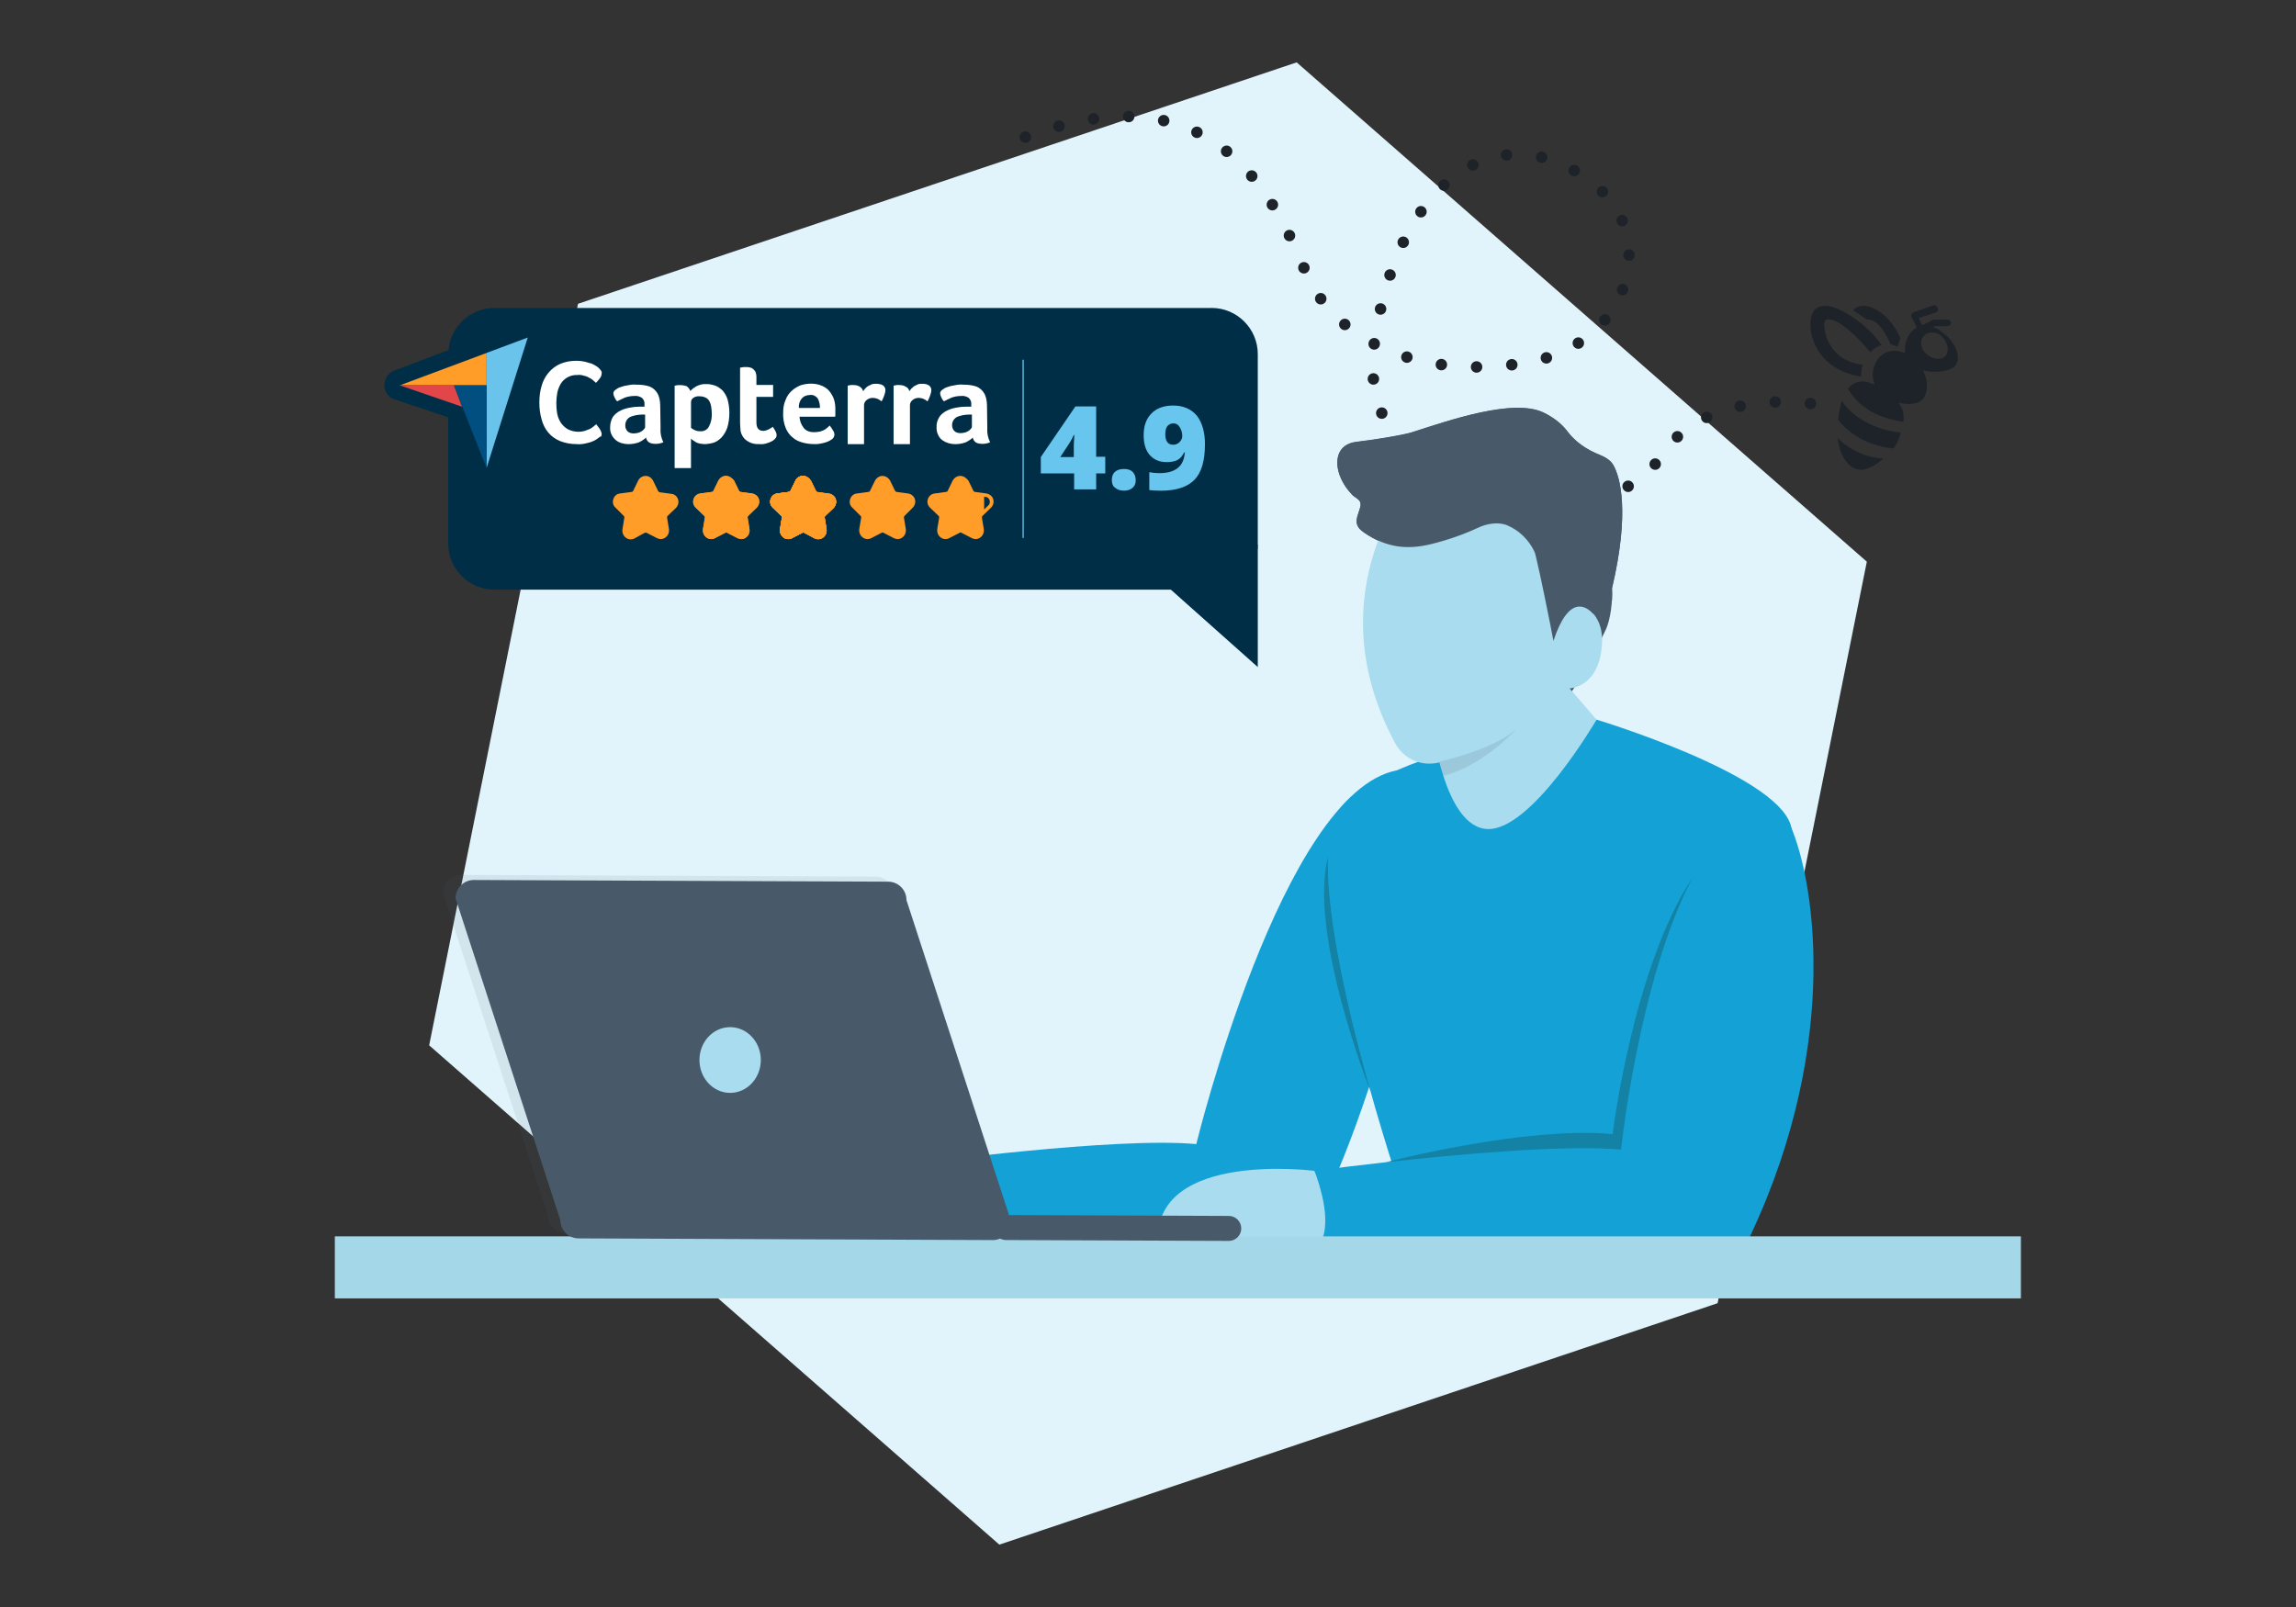 <?xml version="1.0" encoding="UTF-8"?>
<svg xmlns="http://www.w3.org/2000/svg" id="Layer_1" data-name="Layer 1" width="600" height="420" version="1.1" viewBox="0 0 600 420">
  <rect x="0" y="0" width="600" height="420" fill="#333333" stroke="none"/>
  <defs>
    <style>
      .cls-1, .cls-2 {
        opacity: .1;
      }

      .cls-3, .cls-4, .cls-5, .cls-6, .cls-7, .cls-8, .cls-9, .cls-10, .cls-2, .cls-11, .cls-12, .cls-13, .cls-14, .cls-15, .cls-16, .cls-17 {
        stroke-width: 0px;
      }

      .cls-3, .cls-2 {
        fill: #1e2329;
      }

      .cls-4 {
        fill: #e14748;
      }

      .cls-5 {
        fill: #002e47;
      }

      .cls-6 {
        fill: #485a6a;
      }

      .cls-7 {
        fill: #a8dcee;
      }

      .cls-8 {
        fill: #13a1d6;
      }

      .cls-9 {
        fill: #1382a4;
      }

      .cls-10 {
        fill: #68c5ed;
      }

      .cls-11 {
        fill: #a4d7e8;
      }

      .cls-12 {
        fill: #e1f3fb;
      }

      .cls-18 {
        fill: none;
        stroke: #1e2329;
        stroke-dasharray: 0 0 0 9.23;
        stroke-linecap: round;
        stroke-miterlimit: 10;
        stroke-width: 3px;
      }

      .cls-13 {
        fill: #69c3ea;
      }

      .cls-14 {
        fill: #485a6a;
      }

      .cls-19 {
        isolation: isolate;
      }

      .cls-15 {
        fill: #ff9d28;
      }

      .cls-16 {
        fill: #fff;
      }

      .cls-17 {
        fill: #004f80;
      }
    </style>
  </defs>
  <path id="hexa" class="cls-12" d="M151.05,79.4l187.8-63.1,149,130.5-39,193.8-187.7,63.1-149-130.5,38.9-193.8Z"></path>
  <path class="cls-18" d="M473.11,105.47s-28.06-4.55-40.09,15.11-80.64,14.61-73.82-31.4c6.82-46.01,35.8-60.06,58.76-39.83,15.06,13.28,7.84,40.82-19.07,45.43s-50.07-5.08-57.81-23.98c-9.62-23.48-27.51-56.17-81.03-31.66"></path>
  <path class="cls-3" d="M505.41,79.83h-.2l-5.2,1.8c-.2.1-.4.3-.5.5s-.1.5,0,.7l1.4,2.8c-1,.5-1.8,1.3-2.3,2.4-.7,1.4-1,2.9-.7,4.3-2.9-1.3-5.7-.6-7.3,1.7-1.3,1.9-1.6,4.3-.7,6.5-2.5-1.1-5.1-1.4-7,1.1,1.4,2.4,5.2,7.4,14.5,8.6.2-2-.1-3.5-1.3-5,2.7.7,5.4.4,6.5-1.1,1.2-1.6,1.4-4.5-.1-7.3,3.3.8,7.8.3,8.8-1.8,1.2-2.4-.9-6.8-5.1-9.1-.4-.2-.7-.3-1.1-.4l.5-.3h3.3c.3,0,.6-.2.8-.4.2-.3.2-.6,0-.9-.2-.3-.5-.4-.8-.4h-3.7c-.1,0-.2.1-.2.1l-2.7,1.4-.9-1.9,4.3-1.4c.5-.1.8-.5.7-1-.1-.6-.6-1-1-.9h0ZM477.31,79.93c-3.1,0-4.2,1.6-4.2,5.1,0,4,2.8,11.8,13.3,13.4,0,0-.2-1.7.4-3.1-9.4-1.1-10.1-9.3-10.1-10.3,0-1.2.4-1.6,1-1.6,4.1,0,11.1,8.7,11.1,8.7,1.2-1.6,2.9-1.9,2.9-1.9-3.6-5.6-11.4-10.3-14.4-10.3h0ZM487.01,79.93c-1.1,0-1.9.3-2.8,1.2.9.5,3.1,2,3.5,2.3,1.6,0,4,1,6.3,6.5,0,0,1.2.4,1.9.7.2-.9.7-2.1.7-2.1-1.9-5.1-6.4-8.6-9.6-8.6h0ZM504.41,86.93c1.1-.1,2.2.2,3,1,1.9,1.8,1.9,4.2.9,5.2-1.1,1.1-3.6.7-5-.7-1.4-1.2-1.8-3.5-.5-4.7.4-.5,1-.7,1.6-.8h0ZM481.31,104.83c-.2.4-.2.7-.3,1.1-.4,1.4-.5,2.6-.7,3.8,1.9,2.4,6.3,6.6,14.5,7.5.9-1.2,1.6-2.6,1.9-4.2-3.4-.2-11.2-2.1-15.4-8.2h0ZM480.21,114.43c.4,3.3,1.6,6,3.4,7.4,1.5,1.2,3.3.9,3.3.9h.1c1.8-.4,3.4-1.3,5.2-2.9-3.2-.1-8.3-1.5-12-5.4h0Z"></path>
  <path class="cls-14" d="M421.25,153.76c.21,3.19-.36,8.32-1.73,11.04-2.05,4.05-3.42,7.52-5.82,11.37-.81,1.29-7.07,11.08-8.42,11.92-.22-1.61,2.58-12.06,2.32-13.67-.06-.37-.13-.75-.33-1.06-.28-.43-.76-.66-1.17-.97-2.39-1.82-1.02-5.09-1.13-7.56-.1-2.32-.48-4.63-.88-6.91-.73-4.18-1.67-8.32-2.71-12.43-.08-.31-.16-.62-.24-.92-.08-.19-.15-.37-.25-.56-1.42-2.96-3.93-5.38-6.95-6.66-2.33-1.01-5.37-.49-7.63.58-3.93,1.82-8.09,3.27-12.26,4.3-6.42,1.58-11.74.93-17.47-2.94-1.07-.72-2.07-1.63-2.06-3.01,0-.86.29-1.68.56-2.47.27-.84.75-1.93.28-2.75-.44-.74-1.41-1.09-1.99-1.71-1.39-1.45-2.55-3.18-3.25-5.06-1.14-3.04-.98-6.86,2.41-8.28.69-.29,1.42-.44,2.15-.52,3.21-.36,11.64-1.64,14.29-2.48,9.63-3.08,26.7-9.05,34.58-5.07,3,1.51,4.89,3.26,6.08,4.86,2.13,2.83,5.14,4.81,8.44,6.11,1.46.59,2.8,1.42,3.48,2.57,1.86,3.11,4.42,12.36-.29,32.32Z"></path>
  <path class="cls-8" d="M366.62,213.99c6.26,12.69-.88,58.66-22.9,105.51-2.19,4.66-7.7,6.82-12.85,6.87-22.84.19-88.12.53-93.45-1.8,0,0,8.34-2.46,1.67-20.45,0,0,52.49-7.08,73.53-5.1,0,0,22.39-91.88,52.36-97.67,2.97-.57.29,9.92,1.63,12.64Z"></path>
  <path class="cls-9" d="M358.13,285.18c-5.32-18.96-11.55-44.89-11.1-61.15-5.1,19.92,10.7,60.14,11.1,61.15Z"></path>
  <path class="cls-8" d="M417.22,188.08s46.64,14.09,50.72,27.53c4.07,13.44-8.91,87.28-8.91,87.28l-93.62,6.2s-27.45-81.68-15.29-97.67c12.16-15.99,67.1-23.34,67.1-23.34Z"></path>
  <path class="cls-7" d="M374.2,189.03s3.04,27.41,14.64,27.65,28.38-28.59,28.38-28.59l-9.12-10.57-33.9,11.52Z"></path>
  <path class="cls-7" d="M369.67,124.55s-26.59,29.73-5.07,69.71c2.02,3.76,6.15,5.83,10.37,5.22,7.35-1.07,19.29-5.21,30.86-19.66,0,0,10.03,2.64,12.38-8.34,2.35-10.99-4.88-13.79-6.51-13.83s.74-52.16-42.03-33.1Z"></path>
  <path class="cls-2" d="M376.11,199.06s16.12-3.47,21.21-9.66c0,0-8.64,10.36-20.14,13.38l-1.07-3.71Z"></path>
  <path class="cls-7" d="M343.5,306.01s-41.3-5.35-40.95,18.08c0,0,37.63,6.24,44.67,3.83,7.04-2.41-3.73-21.91-3.73-21.91Z"></path>
  <path class="cls-8" d="M467.2,214.29c6.82,13.83,14.28,57.44-9.71,108.48-2.39,5.08-8.38,7.43-13.99,7.48-24.89.21-96,.58-101.81-1.96,0,0,9.09-2.68,1.82-22.28,0,0,57.19-7.71,80.1-5.55,0,0,8.31-78.57,35.37-88.75,3.09-1.16,6.76-.37,8.21,2.58Z"></path>
  <path class="cls-9" d="M362.12,303.77c18.77-2.09,46.99-4.67,61.49-3.31,0,0,4.73-44.68,18.66-71.02-15.53,23.41-20.86,66.97-20.86,66.97-22.92-2.16-59.29,7.36-59.29,7.36Z"></path>
  <path class="cls-14" d="M421.25,153.76c.07.97.05,2.11-.03,3.32l-4.9,3.34c-1.86-2.04-6.37-5.05-10.37,7.08-.71-3.9-3.61-18.19-4.58-22.04-.08-.31-.16-.62-.24-.92-.08-.19-.16-.37-.25-.56-1.43-2.96-3.93-5.37-6.95-6.66-2.32-1.01-5.37-.48-7.62.58-3.93,1.82-8.09,3.27-12.26,4.29-6.42,1.58-11.73.92-17.47-2.94-1.07-.73-2.07-1.64-2.06-3.02,0-.86.29-1.69.56-2.47.27-.84.75-1.93.28-2.75-.43-.75-1.41-1.09-2-1.71-1.39-1.45-2.55-3.18-3.25-5.07-1.14-3.04-.98-6.85,2.41-8.28.69-.29,1.42-.45,2.15-.52,3.22-.36,11.64-1.64,14.29-2.47,9.63-3.08,26.7-9.06,34.58-5.07,3,1.51,4.89,3.25,6.07,4.86,2.13,2.83,5.14,4.8,8.44,6.11,1.47.59,2.79,1.42,3.48,2.58,1.86,3.11,4.42,12.36-.29,32.32Z"></path>
  <rect class="cls-11" x="87.5" y="323.13" width="440.61" height="16.21"></rect>
  <g>
    <g class="cls-1">
      <path class="cls-6" d="M256.18,322.78l-108.26-.44c-2.64-.01-4.78-2.16-4.77-4.81l-27.38-84.09c.01-2.64,2.16-4.78,4.81-4.77l108.26.44c2.64.01,4.78,2.16,4.77,4.81l27.38,84.09c-.01,2.64-2.16,4.78-4.81,4.77Z"></path>
    </g>
    <path class="cls-6" d="M259.45,324.1l-108.26-.44c-2.64-.01-4.78-2.16-4.77-4.81l-27.38-84.09c.01-2.64,2.16-4.78,4.81-4.77l108.26.44c2.64.01,4.78,2.16,4.77,4.81l27.38,84.09c-.01,2.64-2.16,4.78-4.81,4.77Z"></path>
    <path class="cls-6" d="M321.09,324.32l-58.23-.23c-1.8,0-3.26-1.48-3.25-3.28h0c0-1.8,1.48-3.26,3.28-3.25l58.23.23c1.8,0,3.26,1.48,3.25,3.28h0c0,1.8-1.48,3.26-3.28,3.25Z"></path>
  </g>
  <ellipse class="cls-7" cx="190.8" cy="277.04" rx="8.02" ry="8.59"></ellipse>
  <g>
    <g>
      <path class="cls-5" d="M316.61,80.49h-187.4c-6.25,0-11.51,4.85-12,11.01l-14.14,5.34c-2.05.74-3.12,3.12-2.38,5.18.41,1.15,1.32,2.05,2.47,2.38l13.97,4.68v32.96c0,6.66,5.42,12.08,12.08,12.08h187.4c6.66,0,12.08-5.42,12.08-12.08v-49.48c0-6.66-5.42-12.08-12.08-12.08Z"></path>
      <path class="cls-5" d="M146.63,99.97c.9-1.48,2.63-2.38,4.36-2.3.58,0,1.07.08,1.64.16.41.08.9.25,1.32.49.41.16.74.41,1.07.66.25.25.58.49.82.74.41-.33.74-.74.99-1.15.33-.33.49-.82.49-1.23,0-.25-.08-.49-.16-.74-.16-.25-.33-.41-.49-.58-.25-.16-.49-.41-.74-.58-.41-.25-.82-.49-1.23-.66-.58-.25-1.15-.41-1.73-.49-.74-.16-1.48-.25-2.22-.25-1.48,0-2.96.25-4.27.82-1.15.49-2.22,1.32-3.04,2.3s-1.48,2.22-1.81,3.45c-.41,1.4-.66,2.88-.58,4.36,0,1.48.16,2.96.58,4.36.33,1.23.9,2.38,1.73,3.45.82.99,1.89,1.73,3.04,2.22,1.4.58,2.88.82,4.36.82.74,0,1.56-.08,2.3-.16.58-.16,1.15-.33,1.73-.58.41-.16.82-.33,1.15-.58.25-.16.41-.33.66-.49.16-.16.33-.41.49-.66.08-.25.16-.41.16-.66s-.08-.41-.16-.66-.25-.41-.33-.66c-.16-.25-.33-.41-.49-.66l-.41-.58c-.16.16-.41.33-.74.58s-.66.49-.99.66c-.41.25-.82.41-1.23.58-.49.16-1.07.25-1.64.25-.99,0-1.89-.16-2.79-.66-.74-.41-1.32-.99-1.81-1.64-.49-.74-.82-1.56-.99-2.38-.16-.9-.25-1.89-.25-2.79s.08-1.81.25-2.71c.16-.58.49-1.32.99-2.05Z"></path>
      <path class="cls-5" d="M150.41,117.31c-1.56,0-3.12-.33-4.6-.9-1.4-.58-2.63-1.48-3.53-2.63-.99-1.15-1.64-2.47-2.05-3.95-.41-1.56-.66-3.12-.58-4.77,0-1.56.16-3.21.66-4.77.41-1.48,1.15-2.79,2.05-3.95.99-1.15,2.22-2.05,3.53-2.63,1.56-.66,3.21-.99,4.85-.9.82,0,1.64.08,2.47.25.66.16,1.32.33,1.97.58.49.16.99.41,1.48.74.33.16.58.41.9.66.33.33.58.58.74.9.25.41.41.9.41,1.4,0,.74-.33,1.48-.74,2.05-.33.41-.74.9-1.15,1.32-.49.49-1.4.49-1.89-.08-.25-.25-.49-.49-.74-.66-.25-.25-.49-.41-.82-.49-.33-.16-.66-.33-1.07-.41s-.82-.16-1.32-.16c-1.4-.08-2.55.58-3.29,1.64-.33.58-.58,1.23-.74,1.89-.16.82-.25,1.64-.25,2.47s.08,1.73.25,2.55c.16.66.41,1.32.74,1.89.33.49.82.9,1.32,1.23.58.33,1.32.49,2.05.49.49,0,.9-.08,1.23-.16s.66-.25.99-.41c.25-.16.58-.33.74-.49.25-.25.49-.41.66-.58.25-.25.66-.33.99-.33s.66.25.9.49l.41.49c.16.25.41.49.58.74.16.33.33.58.41.82.16.33.25.74.33,1.15,0,.49-.08.9-.33,1.32,0,0,0,.08-.08.08-.16.33-.41.66-.74.9-.25.25-.58.49-.82.66-.41.25-.9.49-1.4.66-.58.25-1.23.49-1.89.58-.9.16-1.73.25-2.63.25.25.08.08.08,0,.08h0ZM150.5,95.53c-1.23,0-2.38.25-3.53.74-.99.41-1.89,1.07-2.55,1.89-.74.9-1.23,1.89-1.56,2.96-.41,1.32-.58,2.63-.58,4.03s.16,2.71.49,4.03c.33,1.07.82,2.05,1.48,2.96.66.82,1.56,1.48,2.55,1.89,1.23.49,2.47.74,3.78.74.74,0,1.4-.08,2.14-.16.49-.08.99-.25,1.4-.49.41-.16.66-.33.99-.49.16-.08.25-.16.41-.33.08-.08.16-.16.25-.25v-.08c-.08-.16-.16-.33-.33-.58-.25.16-.58.33-.82.49-.49.25-.99.49-1.48.66-.66.16-1.32.33-1.97.25-1.15,0-2.3-.25-3.37-.74-.9-.49-1.73-1.23-2.3-2.05-.58-.9-.99-1.81-1.15-2.88-.25-.99-.33-2.05-.33-3.04s.08-1.97.33-2.96c.16-.99.58-1.89,1.07-2.79,1.23-1.89,3.37-3.04,5.59-2.96.58,0,1.32.08,1.97.25.49.16,1.07.33,1.56.58.41.25.82.49,1.15.74v-.08c.16-.16.16-.33.25-.49-.08-.16-.16-.25-.25-.33-.16-.16-.33-.25-.58-.41-.33-.25-.66-.41-.99-.49-.49-.16-.99-.33-1.48-.49-.58-.08-1.23-.08-1.89-.08-.08,0-.16,0-.25,0Z"></path>
      <path class="cls-5" d="M172.61,105.97c0-.82-.08-1.73-.33-2.55-.16-.66-.58-1.32-1.07-1.81-.58-.49-1.23-.9-1.89-1.07-.9-.25-1.89-.33-2.88-.33-.74,0-1.56.08-2.3.16-.66.08-1.32.33-1.97.49-.49.16-.9.41-1.32.74-.25.16-.41.49-.49.82,0,.33.16.66.25.99.16.41.41.82.66,1.15.66-.41,1.32-.74,2.05-.99.74-.33,1.56-.41,2.38-.41.74-.08,1.48.08,2.05.49.49.41.74,1.07.66,1.73v.58h-1.4l-2.47.25c-.82.16-1.73.41-2.47.82-.74.33-1.48.9-1.97,1.56-.58.74-.82,1.64-.74,2.63,0,.74.16,1.48.41,2.14.25.58.66,1.07,1.15,1.48.49.33.99.58,1.56.74s1.15.25,1.73.25c.9,0,1.89-.16,2.79-.49.66-.33,1.32-.74,1.81-1.23.08.49.33.9.74,1.23.49.33,1.07.49,1.73.41.33,0,.66,0,.99-.08s.74-.16,1.07-.33c-.58-1.15-.82-2.38-.74-3.62v-5.75ZM168.58,111.39c0,.16-.08.41-.25.58-.16.25-.41.41-.66.58-.33.16-.58.33-.9.41s-.74.16-1.15.16c-.66.08-1.23-.16-1.73-.66-.33-.41-.49-.99-.49-1.48s.08-.9.41-1.32c.25-.33.58-.66.99-.82.41-.25.9-.41,1.4-.41.49-.08.99-.16,1.56-.16h.82v3.12Z"></path>
      <path class="cls-5" d="M164.39,117.23h-.25c-.66,0-1.32-.08-2.05-.25s-1.4-.49-1.97-.99c-.66-.49-1.23-1.23-1.56-1.97-.41-.82-.58-1.81-.58-2.71-.08-1.23.33-2.38.99-3.37.66-.82,1.4-1.48,2.3-1.89-.41,0-.82-.16-1.07-.49-.33-.41-.66-.9-.9-1.48-.16-.41-.33-.9-.41-1.4v-.25c.08-.74.49-1.4,1.07-1.81.49-.33.99-.66,1.64-.9.74-.25,1.48-.49,2.22-.58.82-.16,1.73-.25,2.55-.25,1.07,0,2.14.08,3.21.41.9.25,1.81.74,2.47,1.4s1.15,1.48,1.4,2.38c.25.99.41,1.89.33,2.88v6c-.08.99.16,1.97.58,2.88.16.33.16.74.08,1.07-.16.33-.41.66-.74.74-.41.16-.82.33-1.32.41-.41.08-.82.08-1.23.08-.9.08-1.73-.16-2.47-.66,0,0-.08,0-.08-.08-.08-.08-.25-.16-.33-.33-.25.16-.58.33-.9.41-.82.58-1.89.74-2.96.74ZM163.89,107.86c-.41.08-.74.25-1.07.49-.58.33-1.15.74-1.48,1.23s-.49,1.07-.49,1.73v.08c0,.58.08,1.07.33,1.56.16.33.41.66.74.99.33.25.66.41,1.07.49.41.16.9.16,1.32.16.49,0,.99,0,1.4-.16-.99.08-1.97-.33-2.71-1.07l-.08-.08c-.49-.66-.82-1.48-.82-2.3,0-.74.16-1.48.66-2.05.25-.41.66-.82,1.15-1.07ZM170.3,114.35c.25.16.58.25.82.16h.33c-.25-.9-.33-1.81-.25-2.71v-5.84c0-.74-.08-1.48-.25-2.14-.16-.41-.33-.82-.74-1.23-.33-.33-.82-.58-1.32-.74-.82-.25-1.64-.33-2.47-.33-.74,0-1.4.08-2.14.16-.58.08-1.15.25-1.73.49-.33.08-.58.25-.9.49,0,.08.08.16.08.16.33-.16.66-.33,1.07-.49.9-.41,1.89-.58,2.88-.58.99-.08,1.97.16,2.79.74.08.08.16.08.25.16.74.74,1.15,1.73,1.07,2.79v.49c0,.49-.25.82-.58,1.07.41.25.66.66.66,1.15v3.29c-.08.49-.25.99-.58,1.32v.08c.49.16.82.58.9,1.07-.08.16,0,.33.08.41h0ZM164.96,111.56c.16.16.33.16.58.16h.16c.25,0,.49,0,.74-.08s.41-.16.66-.25c.08-.08.16-.08.25-.16v-1.56c-.33,0-.58.08-.9.08-.33.08-.66.16-.99.33-.25.08-.41.25-.49.41-.08.08-.16.25-.08.41v.08c-.08.25-.08.41.08.58ZM165.7,104.57c-.66,0-1.23.08-1.81.33-.33.16-.66.25-.99.41.49-.16.99-.33,1.48-.41.82-.16,1.56-.25,2.38-.25-.25-.08-.58-.16-.9-.16h-.16v.08Z"></path>
      <path class="cls-5" d="M188.72,101.86c-.49-.58-1.15-.99-1.89-1.23s-1.48-.41-2.22-.41c-.9,0-1.89.16-2.71.58-.58.33-1.15.74-1.56,1.23-.08-.49-.41-.9-.9-1.15-.58-.25-1.15-.33-1.81-.33h-.58c-.16,0-.33,0-.41.08l-.41.08v21.53h4.27v-7.81c.08.16.16.25.33.33.25.16.41.41.74.49.33.16.74.33,1.15.41.49.16,1.07.25,1.56.16.74,0,1.48-.16,2.22-.41s1.4-.74,1.97-1.32c.66-.74,1.15-1.56,1.48-2.47.41-1.32.58-2.63.58-4.03,0-1.23-.16-2.38-.49-3.53-.33-.74-.74-1.48-1.32-2.22ZM185.26,111.31c-.49.82-1.4,1.32-2.3,1.23-.49,0-.99-.08-1.48-.33-.33-.16-.66-.33-.9-.58v-6.66c0-.41.16-.82.49-1.07.49-.41,1.15-.58,1.81-.49.49,0,.99.08,1.48.33.41.25.74.49.99.9s.41.9.49,1.4c.08.58.16,1.15.16,1.73.08,1.32-.16,2.47-.74,3.53h0Z"></path>
      <path class="cls-5" d="M180.5,123.47h-4.27c-.74,0-1.32-.58-1.32-1.32v-21.53c0-.66.49-1.23,1.15-1.32l.41-.08c.16,0,.33-.08.58-.08h.66c.74,0,1.56.16,2.3.49.25.08.41.25.66.41.25-.16.41-.25.66-.41,1.07-.58,2.22-.82,3.37-.74.82,0,1.73.16,2.55.49.9.33,1.73.9,2.38,1.64.74.82,1.23,1.73,1.56,2.79.41,1.32.58,2.63.58,3.95,0,1.48-.16,2.96-.66,4.36-.33,1.15-.99,2.14-1.73,3.04-.74.74-1.56,1.32-2.55,1.64-.82.33-1.73.41-2.63.49-.66,0-1.32-.08-1.97-.25-.16-.08-.33-.08-.49-.16v5.26c.16.74-.49,1.32-1.23,1.32h0ZM177.62,120.84h1.56v-6.41c0-.58.33-1.07.9-1.23q.08,0,.16-.08c-.16-.16-.41-.25-.58-.41-.33-.25-.49-.66-.49-.99v-6.66c0-.66.25-1.23.66-1.73-.41-.16-.66-.49-.82-.99,0-.08-.08-.16-.16-.25-.33-.16-.74-.25-1.15-.25h-.08v18.99ZM181.73,113.78c.16.08.25.25.41.25.33.16.58.25.9.33.41.08.82.16,1.15.16.66,0,1.23-.08,1.81-.33.58-.16,1.07-.49,1.48-.99.49-.58.9-1.23,1.15-1.97.33-1.15.49-2.38.49-3.53s-.08-2.14-.41-3.21c-.25-.66-.58-1.23-.99-1.81-.33-.41-.82-.74-1.32-.9-.58-.16-1.15-.33-1.73-.33-.74,0-1.48.16-2.05.49,0,0-.08,0-.08.08h.49c.74,0,1.4.16,2.05.49s1.15.82,1.48,1.4.58,1.23.66,1.89.16,1.32.16,1.97c.08,1.4-.25,2.88-.9,4.19v.08c-.74,1.23-2.05,1.97-3.53,1.89-.41,0-.82-.08-1.23-.16ZM182.96,111.23c.49,0,.9-.16,1.15-.58.41-.82.66-1.81.58-2.79v-.08c0-.49,0-.99-.16-1.48-.08-.33-.16-.66-.33-.99-.08-.16-.25-.33-.41-.41-.25-.08-.49-.16-.82-.16h-.16c-.25,0-.58,0-.82.16v6c.08,0,.08.08.16.08.16.25.49.25.82.25q-.08,0,0,0Z"></path>
      <path class="cls-5" d="M201.87,111.56c-.08.08-.16.16-.33.25-.16.16-.33.25-.58.33-.25.16-.49.25-.74.33s-.58.16-.82.16c-1.15,0-1.81-.74-1.81-2.22v-6.66h4.36v-3.12h-4.36v-2.22c0-.41-.08-.9-.25-1.23s-.41-.58-.66-.74-.58-.33-.9-.41-.66-.08-.99-.08h-.49c-.16,0-.33,0-.49.08l-.49.08v14.55c0,.49,0,.9.08,1.4,0,.41.16.9.25,1.32.25.82.82,1.48,1.48,1.97.9.58,1.97.82,3.04.74.66,0,1.23-.08,1.81-.16.49-.08.99-.33,1.48-.58.33-.16.66-.41.9-.74.25-.25.33-.49.33-.82s-.08-.66-.25-.99c-.08-.49-.33-.9-.58-1.23Z"></path>
      <path class="cls-5" d="M198,117.31c-1.23,0-2.38-.33-3.37-.99s-1.73-1.56-2.05-2.71c-.16-.49-.33-1.07-.33-1.64-.08-.49-.08-1.07-.08-1.56v-14.47c0-.66.49-1.23,1.15-1.32l.49-.08c.16,0,.33-.08.58-.08h.58c.41,0,.82,0,1.23.08.49.08.99.33,1.4.58.49.33.82.74,1.07,1.32s.41,1.23.41,1.89v.82h3.04c.74,0,1.32.58,1.32,1.32v3.29c0,.74-.58,1.32-1.32,1.32h-3.04v5.34c0,.82.16.82.41.82.16,0,.25,0,.41-.08l.49-.25c.08-.08.25-.16.33-.25s.16-.16.25-.16c.25-.25.66-.41,1.07-.41s.74.25.99.58c.33.41.58.9.82,1.32.25.49.41.99.41,1.56,0,.66-.25,1.32-.66,1.73-.33.41-.74.74-1.32.99-.58.33-1.15.49-1.81.66s-1.4.25-2.14.25c-.08.16-.25.16-.33.16ZM194.72,97.17v13.32c0,.41,0,.82.08,1.15v.08c0,.33.08.66.25.99.16.49.58.99.99,1.32.66.41,1.4.58,2.22.49h.08c.49,0,1.07-.08,1.56-.16.41-.08.74-.25,1.15-.41.16-.08.41-.25.49-.41v-.16c-.25.08-.49.25-.74.33-.41.16-.82.25-1.23.25-1.97,0-3.12-1.32-3.12-3.53v-6.66c0-.74.58-1.32,1.32-1.32h3.04v-.49h-3.04c-.74,0-1.32-.58-1.32-1.32v-2.22c0-.25,0-.49-.16-.74,0-.08-.08-.16-.25-.25-.08-.08-.25-.16-.41-.16-.25,0-.49-.08-.74-.08h-.16Z"></path>
      <path class="cls-5" d="M216.66,102.27c-.58-.66-1.23-1.15-1.97-1.48-.9-.41-1.97-.58-2.96-.58-.9,0-1.81.16-2.63.41-.82.33-1.64.74-2.3,1.4-.74.66-1.32,1.48-1.64,2.38-.41,1.07-.66,2.22-.66,3.37-.08,1.4.16,2.71.66,4.03.41.99,1.07,1.81,1.81,2.55.74.66,1.64,1.07,2.55,1.32.99.25,1.89.41,2.88.41s1.89-.08,2.79-.33c.66-.16,1.32-.49,1.89-.82.49-.25.74-.74.82-1.23,0-.41-.16-.82-.41-1.23s-.49-.82-.82-1.23l-.66.58c-.25.25-.49.41-.82.58s-.74.33-1.07.41c-.41.08-.9.16-1.4.16-1.15.08-2.22-.33-2.96-1.15-.66-.82-.99-1.81-1.07-2.88h9.21c0-.16,0-.25.08-.41v-1.56c0-.82-.08-1.64-.33-2.47-.08-.9-.49-1.64-.99-2.22ZM208.77,106.46c-.08-.9.25-1.73.74-2.47.49-.58,1.32-.9,2.05-.9.82-.08,1.64.25,2.14.9.41.74.66,1.64.58,2.47h-5.51Z"></path>
      <path class="cls-5" d="M212.63,117.39h-.16c-1.07,0-2.14-.16-3.21-.41-1.15-.33-2.14-.82-3.04-1.56-.99-.82-1.73-1.89-2.22-3.04-.58-1.48-.82-3.04-.82-4.52,0-1.32.16-2.63.74-3.86.41-1.07,1.15-2.05,1.97-2.88.82-.74,1.73-1.32,2.79-1.64.99-.33,2.05-.49,3.04-.49,1.15,0,2.38.16,3.45.66.99.41,1.81,1.07,2.47,1.81s1.07,1.73,1.4,2.63c.25.9.41,1.89.41,2.79v1.56c0,.25,0,.49-.08.66-.08.66-.66,1.15-1.32,1.15h-.41c.08,0,.08.08.08.16.33.41.66.9.99,1.4s.49,1.07.58,1.73v.25c-.08.99-.66,1.81-1.48,2.3-.66.49-1.4.82-2.22.99-.9.16-1.89.33-2.96.33h0ZM212.47,114.68c.82,0,1.64-.08,2.47-.33.49-.16.99-.33,1.48-.66.08,0,.08-.08.16-.08s.08-.08.08-.08c0-.16-.08-.33-.16-.41-.16.08-.33.25-.58.33-.41.25-.9.41-1.32.49-.58.16-1.15.25-1.73.25-1.48.08-2.96-.49-4.03-1.56l-.08-.08c-.82-1.07-1.32-2.3-1.4-3.62,0-.33.08-.74.41-.99.08-.08.16-.16.33-.25-.41-.25-.74-.66-.74-1.15-.08-1.23.33-2.38,1.07-3.37.82-.9,1.89-1.4,3.04-1.4,1.23-.08,2.47.49,3.21,1.48l.08.08c.58.99.82,2.05.74,3.21,0,.33-.16.66-.41.9h1.56v-.58c0-.74-.08-1.4-.33-2.14-.16-.66-.49-1.15-.82-1.64-.41-.49-.9-.82-1.48-1.07-.74-.33-1.56-.49-2.38-.41-.82,0-1.56.16-2.22.33-.66.25-1.32.58-1.81,1.07-.58.49-.99,1.15-1.32,1.89-.33.9-.58,1.89-.49,2.88,0,1.23.16,2.47.58,3.53.33.74.82,1.48,1.48,1.97.58.49,1.23.82,1.97,1.07.9.25,1.73.33,2.63.33h0ZM210.91,110.82c.49.49,1.15.74,1.81.66h.16c.33,0,.66,0,.99-.16.25-.08.58-.16.82-.33.16-.08.41-.25.58-.41l.58-.49h-5.34c.08.33.25.49.41.74h0ZM210.33,105.15h2.38c-.08-.16-.08-.25-.16-.41-.16-.25-.49-.33-.82-.33h-.25c-.41,0-.74.16-.99.41,0,.16-.08.25-.16.33Z"></path>
      <path class="cls-5" d="M230.55,100.54c-.25-.08-.58-.16-.82-.25-.25,0-.58-.08-.82-.08-.41,0-.82.08-1.15.16s-.66.25-.99.49c-.25.16-.58.41-.74.66-.16.16-.33.41-.49.66-.08-.49-.49-.99-.9-1.23-.58-.25-1.15-.41-1.73-.41h-.58c-.16,0-.33,0-.41.08l-.41.08v15.29h4.27v-10.19c0-.49.25-.99.66-1.32.49-.41,1.07-.58,1.64-.58.41,0,.82.08,1.23.25s.74.41,1.07.66c.25-.49.49-.99.66-1.48.25-.49.33-1.07.33-1.56,0-.25-.08-.49-.25-.74s-.33-.41-.58-.49Z"></path>
      <path class="cls-5" d="M225.62,117.31h-4.27c-.74,0-1.32-.58-1.32-1.32v-15.37c0-.66.49-1.23,1.15-1.32l.41-.08c.16,0,.41-.08.58-.08h.66c.82,0,1.56.16,2.3.49.16.08.33.16.49.33.16-.08.25-.16.41-.33.41-.25.82-.41,1.23-.58.58-.16,1.07-.25,1.64-.25.33,0,.66,0,.99.08.41.08.82.16,1.23.33.41.25.74.49.99.9.33.41.49.99.49,1.56,0,.74-.16,1.4-.41,2.05-.16.49-.49,1.07-.74,1.64-.16.33-.49.58-.9.66s-.82,0-1.15-.25c-.25-.16-.49-.33-.74-.49-.16-.08-.41-.08-.66-.08h-.08c-.25,0-.49.08-.74.25-.16.08-.16.25-.16.33v10.11c0,.74-.66,1.4-1.4,1.4h0ZM222.74,114.6h1.56v-8.79c0-.9.41-1.81,1.07-2.38h-.16c-.49-.08-.9-.49-1.07-1.07,0-.16-.08-.25-.25-.33-.33-.16-.74-.25-1.07-.25h-.08v12.82ZM228,102.51c.58,0,1.15.08,1.64.33v-.08c.16-.41.25-.74.25-1.07-.16-.08-.25-.08-.41-.08-.25,0-.41-.08-.66-.08s-.49,0-.74.08-.49.16-.74.33c-.16.08-.33.25-.49.41-.08.08-.16.25-.25.33.49-.08.9-.16,1.4-.16ZM229.98,101.78l.58-1.23-.58,1.23Z"></path>
      <path class="cls-5" d="M242.72,100.54c-.25-.08-.49-.16-.74-.25-.25,0-.58-.08-.82-.08-.41,0-.82.08-1.15.16s-.66.25-.99.49c-.25.16-.58.41-.74.66-.16.16-.33.41-.49.66-.08-.49-.41-.99-.9-1.23s-1.15-.41-1.73-.41h-.58c-.16,0-.33,0-.41.08l-.41.08v15.29h4.27v-10.19c0-.49.25-.99.66-1.32.49-.41,1.07-.58,1.64-.58.41,0,.82.08,1.23.25s.74.41,1.07.66c.25-.49.49-.99.66-1.48.25-.49.33-1.07.33-1.56,0-.25-.08-.49-.25-.74-.25-.25-.49-.41-.66-.49Z"></path>
      <path class="cls-5" d="M237.87,117.31h-4.27c-.74,0-1.32-.58-1.32-1.32v-15.37c0-.66.49-1.23,1.15-1.32l.41-.08c.16,0,.41-.08.58-.08h.66c.82,0,1.56.16,2.3.49.16.08.33.16.49.33.16-.08.25-.16.41-.33.41-.25.82-.41,1.23-.58.58-.16,1.07-.25,1.64-.25.33,0,.66,0,.99.08.41.08.82.16,1.15.33.41.16.82.49,1.07.82l.08.08c.33.41.49.99.41,1.56,0,.74-.16,1.4-.41,2.05-.16.49-.49,1.07-.74,1.64-.16.33-.49.58-.9.66s-.82,0-1.15-.33c-.25-.16-.49-.33-.74-.49-.16-.08-.41-.08-.66-.08-.33,0-.58.08-.82.25-.08.08-.16.16-.16.33v10.11c-.08.82-.66,1.48-1.4,1.48h0ZM234.91,114.6h1.56v-8.79c0-.9.41-1.73,1.07-2.38h-.25c-.49-.08-.9-.49-1.07-1.07,0-.08-.08-.25-.25-.25-.33-.16-.74-.25-1.07-.25h-.08v12.74h.08ZM240.25,102.51c.49,0,1.07.08,1.56.33v-.08c.16-.33.25-.74.25-1.07h-.08c-.08-.08-.25-.08-.41-.08-.25,0-.41-.08-.66-.08s-.49,0-.74.08-.49.16-.74.33c-.16.08-.33.25-.49.41-.08.08-.16.25-.25.33.41-.16.9-.25,1.4-.25l.16.08h0Z"></path>
      <path class="cls-5" d="M258,111.88v-5.92c0-.82-.08-1.73-.33-2.55-.16-.66-.58-1.32-1.07-1.81-.58-.49-1.23-.9-1.89-1.07-.9-.25-1.89-.33-2.88-.33-.74,0-1.56.08-2.3.16-.66.08-1.32.33-1.97.49-.49.16-.9.41-1.32.74-.25.16-.49.49-.49.82s.08.66.25.99c.16.41.41.82.74,1.15.66-.41,1.32-.74,2.05-.99.74-.33,1.56-.41,2.38-.41.74-.08,1.48.08,2.05.49.49.41.74,1.07.66,1.73v.58h-1.4l-2.47.25c-.82.16-1.73.41-2.47.82-.74.33-1.48.9-1.97,1.56-.58.74-.82,1.64-.74,2.63,0,.74.16,1.48.41,2.14.25.58.66,1.07,1.15,1.4s.99.58,1.56.74,1.15.25,1.73.25c.9,0,1.89-.16,2.79-.49.66-.33,1.32-.74,1.81-1.23.08.49.33.9.74,1.23.49.33,1.07.49,1.73.41.33,0,.66,0,.99-.08s.74-.16,1.07-.33c-.66-.9-.9-2.14-.82-3.37h0ZM253.98,111.39c0,.16-.08.41-.25.58-.16.25-.41.41-.66.58-.33.16-.58.33-.9.41s-.74.16-1.15.16c-.66.08-1.23-.16-1.73-.66-.33-.41-.49-.99-.49-1.48s.08-.9.41-1.32c.25-.33.58-.66.99-.82.41-.25.9-.41,1.4-.41.49-.08.99-.16,1.56-.16h.82v3.12Z"></path>
      <path class="cls-5" d="M249.78,117.23h-.25c-.66,0-1.4-.08-2.05-.33-.74-.16-1.4-.49-1.97-.99-.66-.49-1.15-1.15-1.56-1.89-.41-.82-.58-1.81-.58-2.71-.08-1.23.33-2.38.99-3.37.66-.82,1.4-1.48,2.3-1.89-.41,0-.82-.16-1.07-.49-.41-.41-.66-.99-.9-1.48-.16-.41-.33-.9-.41-1.4v-.25c.08-.74.41-1.4.99-1.81.49-.41,1.07-.74,1.64-.9.66-.25,1.4-.49,2.14-.58.82-.16,1.73-.25,2.55-.25,1.07,0,2.14.08,3.21.41.9.25,1.81.74,2.47,1.4s1.15,1.48,1.4,2.38c.25.99.41,1.89.33,2.88v5.92c-.08.99.08,1.97.58,2.88.16.33.16.74.08,1.07-.16.33-.41.66-.74.74-.41.16-.82.33-1.32.41-.41.08-.82.08-1.23.16-.9.08-1.73-.16-2.47-.66,0,0-.08,0-.08-.08-.08-.08-.25-.16-.33-.33-.25.16-.58.33-.9.41-.66.49-1.73.74-2.79.74ZM249.29,107.86c-.41.08-.74.25-1.15.49-.66.33-1.15.74-1.56,1.23-.33.49-.49,1.07-.49,1.73v.08c0,.58.08,1.07.33,1.56.16.33.41.66.74.9s.66.41,1.07.49c.41.16.9.16,1.32.16s.82,0,1.23-.08c-.9,0-1.81-.33-2.47-1.07l-.08-.08c-.58-.66-.82-1.48-.82-2.3,0-.74.16-1.48.66-2.05.41-.49.82-.82,1.23-1.07ZM255.7,114.27c.25.16.58.25.82.16h.33c-.25-.9-.33-1.81-.25-2.71v-5.84c0-.74-.08-1.48-.25-2.14-.16-.41-.33-.82-.74-1.23-.33-.33-.82-.58-1.32-.74-.82-.25-1.64-.33-2.47-.33-.74,0-1.4.08-2.14.16-.58.08-1.15.25-1.73.49-.33.08-.66.25-.9.49,0,.08.08.16.08.16.33-.16.66-.33,1.07-.49.9-.41,1.89-.58,2.88-.58.99-.08,1.97.16,2.79.74.08.08.16.08.16.16.74.74,1.15,1.73,1.07,2.79v.49c0,.49-.25.82-.58,1.07.41.25.66.66.66,1.15v3.29c0,.49-.25.99-.58,1.32v.08c.41.16.74.58.82,1.07.08.25.16.33.25.41ZM250.36,111.56c.16.16.33.16.58.16h.16c.25,0,.49,0,.74-.08s.41-.16.66-.25c.08-.08.16-.08.25-.16v-1.56c-.33,0-.58.08-.9.08-.33.08-.66.16-.99.33-.16.08-.41.25-.49.41-.08.08-.16.25-.08.41v.08c-.08.25,0,.41.08.58h0ZM251.1,104.57c-.66,0-1.23.08-1.81.33-.33.16-.66.25-.99.41.49-.16.99-.33,1.48-.41.82-.16,1.56-.25,2.38-.25-.25-.08-.58-.16-.9-.16,0,.08-.08.08-.16.08Z"></path>
      <path class="cls-5" d="M120.74,106.13l-16.27-5.51,22.69-8.55,10.77-4.03-10.77,34.11-6.41-16.03Z"></path>
    </g>
    <path class="cls-15" d="M104.47,100.71h22.69v-8.47l-22.69,8.47Z"></path>
    <path class="cls-13" d="M127.15,92.24v30.08l10.77-34.11-10.77,4.03Z"></path>
    <path class="cls-17" d="M127.15,100.71h-8.55l8.55,21.62v-21.62Z"></path>
    <path class="cls-4" d="M104.47,100.71l16.27,5.59-2.14-5.59h-14.14Z"></path>
    <path class="cls-16" d="M156.5,114.35c-.16.16-.41.33-.66.49-.33.25-.74.41-1.15.58-.58.25-1.15.33-1.73.49-.74.16-1.56.25-2.3.16-1.48,0-2.96-.25-4.36-.82-1.15-.49-2.22-1.23-3.04-2.22s-1.4-2.14-1.73-3.45c-.41-1.4-.58-2.88-.58-4.36s.16-2.96.58-4.36c.33-1.23.99-2.47,1.81-3.45s1.89-1.81,3.04-2.3c1.32-.58,2.79-.82,4.27-.82.74,0,1.48.08,2.22.25.58.16,1.15.33,1.73.49.41.16.82.41,1.23.66.25.16.49.33.74.58.16.16.33.41.49.58.16.25.25.49.16.74,0,.49-.16.9-.49,1.32s-.66.82-.99,1.15c-.25-.25-.58-.49-.82-.74-.33-.25-.66-.49-1.07-.66-.41-.25-.9-.41-1.32-.49-.58-.16-1.07-.25-1.64-.16-1.81-.08-3.45.82-4.36,2.3-.41.74-.74,1.48-.9,2.38s-.25,1.81-.25,2.71.08,1.89.25,2.79c.16.82.49,1.64.99,2.38.49.66,1.07,1.23,1.81,1.64,1.4.66,2.88.82,4.36.41.41-.16.9-.33,1.32-.49.33-.16.66-.41.99-.66.25-.25.49-.41.74-.58l.41.58c.16.16.33.41.49.66s.25.49.33.66.16.41.16.66-.08.49-.16.66c-.16-.08-.33.08-.58.25Z"></path>
    <path class="cls-16" d="M172.61,111.97c-.08,1.23.16,2.47.74,3.62-.33.16-.66.25-1.07.33-.33.08-.66.08-.99.08-.58,0-1.23-.08-1.73-.41-.41-.33-.66-.74-.74-1.23-.49.49-1.15.9-1.81,1.23-.9.33-1.81.49-2.79.49-.58,0-1.15-.08-1.73-.25s-1.07-.41-1.48-.74c-.49-.41-.9-.9-1.15-1.4-.33-.66-.49-1.4-.41-2.14,0-.9.25-1.81.74-2.63.49-.66,1.15-1.23,1.89-1.56.74-.41,1.64-.66,2.47-.82s1.64-.25,2.47-.25h1.4v-.58c.08-.66-.16-1.23-.66-1.73-.66-.41-1.32-.58-2.05-.49-.82,0-1.64.16-2.38.41-.74.33-1.4.66-2.05.99-.33-.33-.58-.74-.74-1.15-.16-.33-.25-.66-.25-.99s.25-.66.49-.82c.41-.33.82-.58,1.32-.74.66-.25,1.32-.41,1.97-.49.74-.16,1.56-.25,2.3-.16.99,0,1.97.08,2.88.33.74.16,1.4.58,1.89,1.07s.9,1.15,1.07,1.81c.25.82.33,1.64.33,2.55l.08,5.67ZM168.58,108.35h-.82c-.49,0-1.07.08-1.56.16s-.9.25-1.4.41c-.41.16-.74.49-.99.82-.25.41-.41.9-.41,1.4,0,.58.16,1.07.49,1.48.41.49,1.07.66,1.73.66.41,0,.74-.08,1.15-.16.33-.08.66-.25.9-.41s.49-.33.66-.58c.16-.16.25-.33.25-.58v-3.21Z"></path>
    <path class="cls-16" d="M180.41,102.19c.41-.49.99-.9,1.56-1.23.82-.41,1.73-.66,2.71-.58.74,0,1.48.16,2.22.41s1.32.74,1.89,1.23c.58.66,1.07,1.48,1.32,2.3.33,1.15.49,2.38.49,3.53,0,1.4-.16,2.71-.58,4.03-.33.9-.82,1.73-1.48,2.47-.58.58-1.23,1.07-1.97,1.32s-1.48.33-2.22.41c-.49,0-1.07-.08-1.56-.16-.41-.08-.82-.25-1.15-.49-.25-.16-.49-.33-.74-.49-.08-.08-.25-.25-.33-.33v7.73h-4.27v-21.53l.41-.08c.16,0,.33-.08.41-.08h.58c.58,0,1.23.08,1.81.33.41.33.74.74.9,1.23ZM186,107.94c0-.58-.08-1.15-.16-1.73-.08-.49-.25-.99-.49-1.4s-.58-.74-.99-.9c-.49-.25-.99-.33-1.48-.33-.66-.08-1.32.08-1.81.49-.33.25-.49.66-.49,1.07v6.66c.25.25.58.41.9.58.49.25.99.33,1.48.33.99.08,1.89-.41,2.3-1.23.58-1.07.82-2.3.74-3.53h0Z"></path>
    <path class="cls-16" d="M193.73,113.36c-.16-.41-.25-.9-.25-1.32,0-.49-.08-.9-.08-1.4v-14.55l.49-.08c.16,0,.33-.08.49-.08h.49c.33,0,.66,0,.99.08s.66.16.9.41c.25.16.49.49.66.74.16.41.25.82.25,1.23v2.22h4.36v3.12h-4.36v6.66c0,1.48.58,2.22,1.81,2.22.25,0,.58-.08.82-.16s.49-.16.74-.33c.16-.08.41-.25.58-.33.08-.08.25-.16.33-.25.25.41.49.74.74,1.23.16.33.25.58.25.99,0,.33-.08.58-.33.82-.25.33-.58.58-.9.74-.49.25-.9.41-1.48.58s-1.23.25-1.81.16c-1.07.08-2.14-.16-3.04-.74-.82-.49-1.32-1.15-1.64-1.97Z"></path>
    <path class="cls-16" d="M212.88,112.95c.49,0,.9-.08,1.4-.16.33-.08.74-.25,1.07-.41s.58-.33.82-.58l.66-.58c.33.41.58.82.82,1.23.25.33.41.74.41,1.23-.08.49-.33.99-.82,1.23-.58.41-1.23.66-1.89.82-.9.25-1.89.41-2.79.33-.99,0-1.97-.16-2.88-.41s-1.81-.66-2.55-1.32c-.82-.66-1.4-1.48-1.81-2.47-.49-1.23-.74-2.63-.66-4.03,0-1.15.16-2.3.66-3.37.33-.9.9-1.73,1.64-2.38.66-.58,1.48-1.07,2.3-1.4.82-.25,1.73-.41,2.63-.41.99,0,2.05.16,2.96.58.74.33,1.48.82,1.97,1.48s.9,1.32,1.15,2.14.33,1.64.33,2.47v1.56c0,.16,0,.25-.08.41h-9.29c.08,1.07.41,2.05,1.07,2.88.58.82,1.73,1.23,2.88,1.15h0ZM214.28,106.62c0-.82-.16-1.73-.58-2.47-.49-.66-1.32-1.07-2.14-.9-.82,0-1.56.33-2.05.9-.58.74-.82,1.56-.74,2.47h5.51Z"></path>
    <path class="cls-16" d="M225.54,102.27c.16-.25.33-.41.49-.66.25-.25.49-.49.74-.66.33-.16.66-.33.99-.49.41-.16.74-.16,1.15-.16.25,0,.58,0,.82.08.25,0,.58.08.82.25.25.08.41.25.58.49s.25.49.25.74c0,.58-.16,1.07-.33,1.56s-.41.99-.66,1.48c-.33-.25-.66-.49-1.07-.66s-.82-.25-1.23-.25c-.58,0-1.15.16-1.64.58-.41.33-.66.82-.66,1.32v10.19h-4.27v-15.29l.41-.08c.16,0,.33-.08.41-.08h.58c.58,0,1.23.08,1.73.41s.82.74.9,1.23Z"></path>
    <path class="cls-16" d="M237.62,102.27c.16-.25.33-.41.49-.66.25-.25.49-.41.74-.66.33-.16.66-.33.99-.49.41-.16.74-.16,1.15-.16.25,0,.58,0,.82.08.25,0,.49.08.74.25.25.08.41.25.58.49s.25.49.25.74c0,.58-.16,1.07-.33,1.56s-.41.99-.66,1.48c-.33-.25-.66-.49-1.07-.66s-.82-.25-1.23-.25c-.58,0-1.15.16-1.64.58-.41.33-.66.82-.66,1.32v10.19h-4.27v-15.29l.41-.08c.16,0,.33-.08.41-.08h.58c.58,0,1.23.08,1.73.41.58.25.9.74.99,1.23h0Z"></path>
    <path class="cls-16" d="M258,111.97c-.08,1.23.16,2.47.74,3.62-.33.16-.66.25-1.07.33-.33.08-.66.08-.99.08-.58,0-1.23-.08-1.73-.41-.41-.33-.66-.74-.74-1.23-.49.49-1.15.9-1.81,1.23-.9.33-1.81.49-2.79.49-.58,0-1.15-.08-1.73-.25s-1.07-.41-1.56-.74-.9-.82-1.15-1.4c-.33-.66-.49-1.4-.41-2.14-.08-.9.25-1.81.74-2.63.49-.66,1.15-1.23,1.89-1.56.74-.41,1.64-.66,2.47-.82s1.64-.25,2.47-.25h1.48v-.58c.08-.66-.16-1.23-.66-1.73-.66-.41-1.32-.58-2.05-.49-.82,0-1.64.16-2.38.41-.74.33-1.4.66-2.05.99-.33-.33-.58-.74-.74-1.15-.16-.33-.25-.66-.25-.99s.25-.66.49-.82c.41-.33.82-.58,1.32-.74.66-.25,1.32-.41,1.97-.49.74-.16,1.56-.25,2.3-.16.99,0,1.97.08,2.88.33.74.16,1.4.58,1.89,1.07s.9,1.15,1.07,1.81c.25.82.33,1.64.33,2.55l.08,5.67ZM253.98,108.35h-.82c-.49,0-1.07.08-1.56.16s-.9.25-1.4.41c-.41.16-.74.49-.99.82-.25.41-.41.82-.41,1.32,0,.58.16,1.07.49,1.48.41.49,1.07.66,1.73.66.41,0,.74-.08,1.15-.16.33-.08.66-.25.9-.41s.49-.33.66-.58c.16-.16.25-.33.25-.58v-3.12Z"></path>
    <path class="cls-15" d="M172.69,140.49c-.25,0-.58-.08-.82-.16l-2.71-1.4c-.25-.16-.58-.16-.9,0l-2.71,1.4c-.25.16-.58.25-.82.16-.49,0-.99-.25-1.32-.58-.33-.41-.49-.9-.41-1.4l.49-3.04c.08-.33-.08-.58-.25-.82l-2.14-2.14c-.49-.49-.66-1.15-.49-1.81s.74-1.07,1.4-1.23l3.04-.49c.33-.08.58-.25.74-.49l1.32-2.71c.41-.9,1.48-1.23,2.38-.82.33.16.66.49.82.82l1.4,2.71c.16.25.41.49.74.49l3.04.41c.66.08,1.23.58,1.4,1.23s0,1.32-.49,1.81l-2.22,2.22c-.25.25-.33.49-.25.82l.49,3.04c.08.49,0,1.07-.33,1.48-.41.33-.9.58-1.4.49h0Z"></path>
    <path class="cls-15" d="M168.74,125.2c.49,0,.99.33,1.23.74l1.32,2.71c.16.41.58.66.99.74l3.04.41c.74.08,1.23.82,1.15,1.56-.08.33-.16.58-.41.74l-2.22,2.14c-.33.33-.49.74-.41,1.23l.49,2.96c.08.74-.41,1.4-1.15,1.56-.25,0-.58,0-.82-.16l-2.71-1.4c-.41-.25-.9-.25-1.23,0l-2.55,1.48c-.66.33-1.48.08-1.81-.66-.16-.25-.16-.49-.16-.74l.49-2.96c.08-.41-.08-.9-.41-1.23l-2.22-2.14c-.58-.49-.58-1.4,0-1.89.25-.25.49-.33.74-.41l3.04-.41c.41-.08.82-.33.99-.74l1.32-2.71c.33-.49.82-.82,1.32-.82M168.74,124.38c-.82,0-1.64.49-1.97,1.23l-1.32,2.71c-.08.16-.25.25-.41.25l-3.04.41c-.82.08-1.48.66-1.73,1.48s-.08,1.64.58,2.22l2.14,2.14c.16.08.16.33.16.49l-.49,3.04c-.08.66.08,1.32.49,1.81s.99.82,1.64.82c.33,0,.74-.08.99-.25l2.71-1.48c.16-.08.33-.08.49,0l2.71,1.4c.33.16.66.25.99.25.66,0,1.23-.33,1.64-.82s.58-1.15.49-1.81l-.49-2.96c0-.16,0-.33.16-.49l2.14-2.05c.58-.58.82-1.48.58-2.22-.25-.82-.9-1.4-1.73-1.48l-3.04-.41c-.16,0-.33-.16-.41-.25l-1.32-2.71c-.41-.82-1.15-1.32-1.97-1.32Z"></path>
    <path class="cls-10" d="M267.37,140.65c-.08,0-.16-.08-.16-.16v-46.36c0-.08.08-.16.16-.16s.16.08.16.16v46.36c0,.08-.08.16-.16.16Z"></path>
    <g class="cls-19">
      <path class="cls-10" d="M288.83,123.72h-2.38v4.19h-5.75v-4.19h-8.71v-4.27l9.04-13.23h5.42v13.15h2.38v4.36ZM280.61,119.36v-2.55c0-.49,0-1.15.08-1.89,0-.82.08-1.23.08-1.23h-.16c-.33.74-.74,1.48-1.15,2.14l-2.38,3.62h3.53v-.08Z"></path>
      <path class="cls-10" d="M290.55,125.45c0-.9.25-1.64.82-2.14s1.32-.74,2.38-.74c.99,0,1.73.25,2.22.74s.82,1.23.82,2.14-.25,1.56-.82,2.05-1.32.74-2.22.74c-.99,0-1.73-.25-2.3-.74-.66-.41-.9-1.15-.9-2.05h0Z"></path>
      <path class="cls-10" d="M314.88,116.16c0,4.27-.9,7.32-2.71,9.21s-4.77,2.88-8.79,2.88c-1.32,0-2.3-.08-3.04-.16v-4.68c.82.16,1.73.25,2.55.25,2.14,0,3.7-.41,4.85-1.32s1.73-2.22,1.89-4.11h-.16c-.41.74-.74,1.23-1.15,1.56s-.82.58-1.4.74-1.23.25-2.05.25c-1.89,0-3.37-.66-4.44-1.89s-1.56-2.96-1.56-5.18c0-2.38.66-4.27,2.05-5.67s3.29-2.05,5.67-2.05c2.63,0,4.68.9,6.16,2.63,1.4,1.81,2.14,4.27,2.14,7.56h0ZM306.66,110.65c-.66,0-1.15.25-1.56.66-.41.49-.58,1.23-.58,2.22,0,.82.16,1.48.49,1.97s.9.74,1.56.74,1.23-.25,1.64-.66c.49-.49.74-.99.74-1.64,0-.9-.25-1.64-.66-2.3s-.9-.99-1.64-.99Z"></path>
    </g>
    <g>
      <path class="cls-15" d="M189.7,125.2c.49,0,.99.33,1.23.74l1.32,2.71c.16.41.58.66.99.74l3.04.41c.74.08,1.23.82,1.15,1.56-.08.33-.16.58-.41.74l-2.22,2.14c-.33.33-.49.74-.41,1.23l.49,2.96c.16.74-.33,1.48-1.07,1.56h-.25c-.25,0-.41-.08-.66-.16l-2.71-1.4c-.41-.25-.9-.25-1.23,0l-2.71,1.4c-.66.33-1.48.08-1.81-.58-.16-.25-.16-.58-.16-.9l.49-2.96c.08-.41-.08-.9-.41-1.23l-2.14-2.05c-.58-.49-.58-1.4,0-1.89.25-.25.49-.33.74-.41l3.04-.41c.41-.08.82-.33.99-.74l1.32-2.71c.41-.41.9-.74,1.4-.74M189.7,124.38c-.82,0-1.56.49-1.97,1.23l-1.32,2.71c-.08.16-.25.25-.41.25l-3.04.41c-1.15.16-1.97,1.23-1.81,2.47.08.49.33.9.66,1.23l2.22,2.14c.16.08.16.33.16.49l-.49,2.96c-.08.66.08,1.32.49,1.81s.99.82,1.64.82c.33,0,.74-.08.99-.25l2.71-1.4c.08,0,.16-.08.25-.08s.16,0,.25.08l2.71,1.4c.33.16.66.25.99.25.66,0,1.23-.33,1.64-.82s.58-1.15.49-1.81l-.49-2.96c0-.16,0-.33.16-.49l2.22-2.14c.82-.82.9-2.22.08-3.04-.33-.33-.82-.58-1.23-.66l-3.04-.41c-.16,0-.33-.16-.41-.25l-1.32-2.71c-.58-.74-1.32-1.23-2.14-1.23Z"></path>
      <path class="cls-15" d="M193.65,140.49c-.25,0-.58-.08-.82-.16l-2.71-1.4c-.16-.08-.33-.08-.41-.08-.16,0-.33,0-.41.08l-2.71,1.4c-.25.16-.58.25-.82.16-.49,0-.99-.25-1.4-.66-.33-.41-.49-.9-.41-1.4l.49-3.04c.08-.33-.08-.58-.25-.82l-2.14-2.05c-.49-.49-.66-1.15-.41-1.81.16-.66.74-1.15,1.4-1.23l3.04-.41c.33-.08.58-.25.74-.49l1.4-2.71c.41-.9,1.48-1.23,2.38-.82.33.16.66.49.82.82l1.32,2.71c.16.25.41.49.74.49l3.04.41c.99.16,1.64,1.07,1.48,2.05-.08.41-.25.74-.49.99l-2.22,2.14c-.25.25-.33.49-.25.82l.49,3.04c.08.49-.08,1.07-.41,1.4-.49.41-.99.58-1.48.58h0Z"></path>
      <path class="cls-15" d="M189.7,125.2c.49,0,.99.33,1.23.74l1.32,2.71c.16.41.58.66.99.74l3.04.41c.74.08,1.23.82,1.15,1.56-.08.33-.16.58-.41.74l-2.22,2.14c-.33.33-.49.74-.41,1.23l.49,2.96c.16.74-.33,1.48-1.07,1.56h-.25c-.25,0-.41-.08-.66-.16l-2.71-1.4c-.41-.25-.9-.25-1.23,0l-2.71,1.4c-.66.33-1.48.08-1.81-.58-.16-.25-.16-.58-.16-.9l.49-2.96c.08-.41-.08-.9-.41-1.23l-2.14-2.05c-.58-.49-.58-1.4,0-1.89.25-.25.49-.33.74-.41l3.04-.41c.41-.08.82-.33.99-.74l1.32-2.71c.41-.41.9-.74,1.4-.74M189.7,124.38c-.82,0-1.56.49-1.97,1.23l-1.32,2.71c-.08.16-.25.25-.41.25l-3.04.41c-1.15.16-1.97,1.23-1.81,2.47.08.49.33.9.66,1.23l2.22,2.14c.16.08.16.33.16.49l-.49,2.96c-.08.66.08,1.32.49,1.81s.99.82,1.64.82c.33,0,.74-.08.99-.25l2.71-1.4c.08,0,.16-.08.25-.08s.16,0,.25.08l2.71,1.4c.33.16.66.25.99.25.66,0,1.23-.33,1.64-.82s.58-1.15.49-1.81l-.49-2.96c0-.16,0-.33.16-.49l2.22-2.14c.82-.82.9-2.22.08-3.04-.33-.33-.82-.58-1.23-.66l-3.04-.41c-.16,0-.33-.16-.41-.25l-1.32-2.71c-.58-.74-1.32-1.23-2.14-1.23Z"></path>
      <path class="cls-15" d="M213.7,140.49c-.25,0-.58-.08-.82-.16l-2.71-1.4c-.16-.08-.33-.08-.41-.08-.16,0-.33,0-.41.08l-2.71,1.4c-.25.16-.58.25-.82.16-.49,0-.99-.25-1.4-.66-.33-.41-.49-.9-.41-1.4l.49-3.04c.08-.33-.08-.58-.25-.82l-2.14-2.14c-.49-.49-.66-1.15-.41-1.81.16-.66.74-1.15,1.4-1.23l3.04-.41c.33-.08.58-.25.74-.49l1.32-2.71c.41-.9,1.48-1.23,2.38-.82.33.16.66.49.82.82l1.32,2.71c.16.25.41.49.74.49l3.04.41c.99.16,1.64,1.07,1.48,1.97-.08.41-.25.74-.49.99l-2.14,2.14c-.25.25-.33.49-.25.82l.49,3.04c.08.49-.08,1.07-.41,1.4-.41.49-.9.74-1.48.74h0Z"></path>
      <path class="cls-15" d="M209.76,125.2c.49,0,.99.33,1.23.74l1.32,2.71c.16.41.58.66.99.74l3.04.41c.74.08,1.23.82,1.15,1.56-.08.33-.16.58-.41.74l-2.22,2.14c-.33.33-.49.74-.41,1.23l.49,2.96c.16.74-.33,1.4-1.07,1.56h-.25c-.25,0-.41-.08-.66-.16l-2.71-1.4c-.41-.25-.9-.25-1.23,0l-2.71,1.4c-.66.33-1.48.08-1.81-.58-.16-.25-.16-.58-.16-.9l.49-2.96c.08-.41-.08-.9-.41-1.23l-2.22-2.14c-.58-.49-.58-1.4,0-1.89.25-.25.49-.33.74-.41l3.04-.41c.41-.08.82-.33.99-.74l1.32-2.71c.49-.33.99-.66,1.48-.66M209.76,124.38c-.82,0-1.56.49-1.89,1.23l-1.32,2.71c-.08.16-.25.25-.41.25l-3.04.41c-1.15.16-1.97,1.23-1.81,2.47.08.49.33.9.66,1.23l2.22,2.14c.16.08.16.33.16.49l-.49,2.96c-.08.66.08,1.32.49,1.81s.99.82,1.64.82c.33,0,.74-.08.99-.25l2.63-1.48c.08,0,.16-.08.25-.08s.16,0,.25.08l2.71,1.4c.33.16.66.25.99.25.66,0,1.23-.33,1.64-.82s.58-1.15.49-1.81l-.49-2.96c0-.16,0-.33.16-.49l2.3-2.05c.82-.82.9-2.22.08-3.04-.33-.33-.74-.58-1.23-.66l-3.04-.41c-.16,0-.33-.16-.41-.25l-1.32-2.71c-.58-.74-1.32-1.23-2.22-1.23h0Z"></path>
      <path class="cls-15" d="M234.5,140.49c-.25,0-.58-.08-.82-.16l-2.71-1.4c-.25-.16-.58-.16-.9,0l-2.71,1.4c-.25.16-.58.25-.82.16-.49,0-.99-.25-1.32-.66s-.49-.9-.41-1.4l.49-3.04c.08-.33-.08-.58-.25-.82l-2.14-2.14c-.66-.66-.74-1.81,0-2.47.25-.25.66-.49.99-.49l3.04-.41c.33-.08.58-.25.74-.49l1.32-2.71c.41-.9,1.48-1.23,2.38-.82.33.16.66.49.82.82l1.32,2.71c.16.25.41.49.74.49l3.04.41c.66.08,1.23.58,1.4,1.23.25.66,0,1.32-.41,1.81l-2.14,2.14c-.25.25-.33.49-.25.82l.49,3.04c.08.49-.08,1.07-.41,1.48-.41.33-.9.58-1.48.49h0Z"></path>
      <path class="cls-15" d="M230.55,125.2c.49,0,.99.33,1.23.74l1.32,2.71c.16.41.58.66.99.74l3.04.41c.74.08,1.23.82,1.15,1.56-.08.33-.16.58-.41.74l-2.14,2.14c-.33.33-.49.74-.41,1.23l.49,2.96c.08.74-.41,1.4-1.15,1.56-.25.08-.58,0-.82-.16l-2.71-1.4c-.41-.25-.9-.25-1.23,0l-2.71,1.4c-.66.33-1.48.08-1.81-.58-.16-.25-.16-.58-.16-.9l.49-2.96c.08-.41-.08-.9-.41-1.23l-2.14-2.14c-.58-.49-.58-1.4,0-1.89.25-.25.49-.33.74-.41l3.04-.41c.41-.08.82-.33.99-.74l1.32-2.71c.33-.33.82-.66,1.32-.66M230.63,124.38c-.82,0-1.56.49-1.97,1.23l-1.32,2.71c-.08.16-.25.25-.41.25l-3.04.41c-.82.08-1.48.66-1.73,1.48s-.08,1.64.58,2.22l2.14,2.14c.16.08.16.33.16.49l-.49,2.96c-.08.66.08,1.32.49,1.81s.99.82,1.64.82c.33,0,.74-.08.99-.25l2.71-1.4c.08,0,.16-.08.25-.08s.16,0,.25.08l2.71,1.4c.33.16.66.25.99.25.66,0,1.23-.33,1.64-.82s.58-1.15.49-1.81l-.49-2.96c0-.16,0-.33.16-.49l2.14-2.14c.82-.82.9-2.22.08-3.04-.33-.33-.74-.58-1.23-.66l-3.04-.41c-.16,0-.33-.16-.41-.25l-1.32-2.71c-.41-.74-1.23-1.23-1.97-1.23h0Z"></path>
      <path class="cls-15" d="M209.84,125.2c.49,0,.99.33,1.23.74l1.32,2.71c.16.41.58.66.99.74l3.04.41c.74.08,1.23.82,1.15,1.56-.08.33-.16.58-.41.74l-2.14,2.14c-.33.33-.49.74-.41,1.23l.49,2.96c.16.74-.33,1.4-1.07,1.56h-.25c-.25,0-.41-.08-.66-.16l-2.71-1.4c-.41-.25-.9-.25-1.23,0l-2.71,1.4c-.66.33-1.48,0-1.81-.66-.08-.25-.16-.49-.08-.74l.49-2.96c.08-.41-.08-.9-.41-1.23l-2.22-2.14c-.58-.49-.58-1.4,0-1.89.25-.25.49-.33.74-.41l3.04-.41c.41-.08.82-.33.99-.74l1.32-2.71c.33-.41.82-.74,1.32-.74M209.84,124.38c-.82,0-1.64.49-1.97,1.23l-1.32,2.71c-.08.16-.25.25-.41.25l-3.04.41c-1.15.16-1.97,1.23-1.81,2.47.08.49.33.9.66,1.23l2.22,2.14c.16.08.16.33.16.49l-.49,2.96c-.08.66.08,1.32.49,1.81s.99.82,1.64.82c.33,0,.74-.08.99-.25l2.71-1.4c.08,0,.16-.08.25-.08s.16,0,.25.08l2.71,1.4c.33.16.66.25.99.25.66,0,1.23-.33,1.64-.82s.58-1.15.49-1.81l-.49-2.96c0-.16,0-.33.16-.49l2.14-2.05c.82-.82.9-2.22.08-3.04-.33-.33-.74-.58-1.23-.66l-3.04-.41c-.16,0-.33-.16-.41-.25l-1.32-2.71c-.49-.82-1.23-1.32-2.05-1.32h0Z"></path>
      <path class="cls-15" d="M209.84,125.2c.49,0,.99.33,1.23.74l1.32,2.71c.16.41.58.66.99.74l3.04.41c.74.08,1.23.82,1.15,1.56-.08.33-.16.58-.41.74l-2.14,2.14c-.33.33-.49.74-.41,1.23l.49,2.96c.16.74-.33,1.4-1.07,1.56h-.25c-.25,0-.41-.08-.66-.16l-2.71-1.4c-.41-.25-.9-.25-1.23,0l-2.71,1.4c-.66.33-1.48,0-1.81-.66-.08-.25-.16-.49-.08-.74l.49-2.96c.08-.41-.08-.9-.41-1.23l-2.22-2.14c-.58-.49-.58-1.4,0-1.89.25-.25.49-.33.74-.41l3.04-.41c.41-.08.82-.33.99-.74l1.32-2.71c.33-.41.82-.74,1.32-.74M209.84,124.38c-.82,0-1.64.49-1.97,1.23l-1.32,2.71c-.08.16-.25.25-.41.25l-3.04.41c-1.15.16-1.97,1.23-1.81,2.47.08.49.33.9.66,1.23l2.22,2.14c.16.08.16.33.16.49l-.49,2.96c-.08.66.08,1.32.49,1.81s.99.82,1.64.82c.33,0,.74-.08.99-.25l2.71-1.4c.08,0,.16-.08.25-.08s.16,0,.25.08l2.71,1.4c.33.16.66.25.99.25.66,0,1.23-.33,1.64-.82s.58-1.15.49-1.81l-.49-2.96c0-.16,0-.33.16-.49l2.14-2.05c.82-.82.9-2.22.08-3.04-.33-.33-.74-.58-1.23-.66l-3.04-.41c-.16,0-.33-.16-.41-.25l-1.32-2.71c-.49-.82-1.23-1.32-2.05-1.32h0Z"></path>
      <path class="cls-15" d="M209.84,125.2c.49,0,.99.33,1.23.74l1.32,2.71c.16.41.58.66.99.74l3.04.41c.74.08,1.23.82,1.15,1.56-.08.33-.16.58-.41.74l-2.14,2.14c-.33.33-.49.74-.41,1.23l.49,2.96c.16.74-.33,1.4-1.07,1.56h-.25c-.25,0-.41-.08-.66-.16l-2.71-1.4c-.41-.25-.9-.25-1.23,0l-2.71,1.4c-.66.33-1.48,0-1.81-.66-.08-.25-.16-.49-.08-.74l.49-2.96c.08-.41-.08-.9-.41-1.23l-2.22-2.14c-.58-.49-.58-1.4,0-1.89.25-.25.49-.33.74-.41l3.04-.41c.41-.08.82-.33.99-.74l1.32-2.71c.33-.41.82-.74,1.32-.74M209.84,124.38c-.82,0-1.64.49-1.97,1.23l-1.32,2.71c-.08.16-.25.25-.41.25l-3.04.41c-1.15.16-1.97,1.23-1.81,2.47.08.49.33.9.66,1.23l2.22,2.14c.16.08.16.33.16.49l-.49,2.96c-.08.66.08,1.32.49,1.81s.99.82,1.64.82c.33,0,.74-.08.99-.25l2.71-1.4c.08,0,.16-.08.25-.08s.16,0,.25.08l2.71,1.4c.33.16.66.25.99.25.66,0,1.23-.33,1.64-.82s.58-1.15.49-1.81l-.49-2.96c0-.16,0-.33.16-.49l2.14-2.05c.82-.82.9-2.22.08-3.04-.33-.33-.74-.58-1.23-.66l-3.04-.41c-.16,0-.33-.16-.41-.25l-1.32-2.71c-.49-.82-1.23-1.32-2.05-1.32h0Z"></path>
      <path class="cls-15" d="M209.84,125.2c.49,0,.99.33,1.23.74l1.32,2.71c.16.41.58.66.99.74l3.04.41c.74.08,1.23.82,1.15,1.56-.08.33-.16.58-.41.74l-2.14,2.14c-.33.33-.49.74-.41,1.23l.49,2.96c.16.74-.33,1.4-1.07,1.56h-.25c-.25,0-.41-.08-.66-.16l-2.71-1.4c-.41-.25-.9-.25-1.23,0l-2.71,1.4c-.66.33-1.48,0-1.81-.66-.08-.25-.16-.49-.08-.74l.49-2.96c.08-.41-.08-.9-.41-1.23l-2.22-2.14c-.58-.49-.58-1.4,0-1.89.25-.25.49-.33.74-.41l3.04-.41c.41-.08.82-.33.99-.74l1.32-2.71c.33-.41.82-.74,1.32-.74M209.84,124.38c-.82,0-1.64.49-1.97,1.23l-1.32,2.71c-.08.16-.25.25-.41.25l-3.04.41c-1.15.16-1.97,1.23-1.81,2.47.08.49.33.9.66,1.23l2.22,2.14c.16.08.16.33.16.49l-.49,2.96c-.08.66.08,1.32.49,1.81s.99.82,1.64.82c.33,0,.74-.08.99-.25l2.71-1.4c.08,0,.16-.08.25-.08s.16,0,.25.08l2.71,1.4c.33.16.66.25.99.25.66,0,1.23-.33,1.64-.82s.58-1.15.49-1.81l-.49-2.96c0-.16,0-.33.16-.49l2.14-2.05c.82-.82.9-2.22.08-3.04-.33-.33-.74-.58-1.23-.66l-3.04-.41c-.16,0-.33-.16-.41-.25l-1.32-2.71c-.49-.82-1.23-1.32-2.05-1.32h0Z"></path>
      <path class="cls-15" d="M209.84,125.2c.49,0,.99.33,1.23.74l1.32,2.71c.16.41.58.66.99.74l3.04.41c.74.08,1.23.82,1.15,1.56-.08.33-.16.58-.41.74l-2.14,2.14c-.33.33-.49.74-.41,1.23l.49,2.96c.16.74-.33,1.4-1.07,1.56h-.25c-.25,0-.41-.08-.66-.16l-2.71-1.4c-.41-.25-.9-.25-1.23,0l-2.71,1.4c-.66.33-1.48.08-1.81-.58-.16-.25-.16-.58-.16-.9l.49-2.96c.08-.41-.08-.9-.41-1.23l-2.22-2.14c-.58-.49-.58-1.4,0-1.89.25-.25.49-.33.74-.41l3.04-.41c.41-.08.82-.33.99-.74l1.32-2.71c.41-.33.82-.66,1.4-.66M209.84,124.38c-.82,0-1.56.49-1.97,1.23l-1.32,2.71c-.08.16-.25.25-.41.25l-3.04.41c-1.15.16-1.97,1.23-1.81,2.47.08.49.33.9.66,1.23l2.22,2.14c.16.08.16.33.16.49l-.49,2.96c-.08.66.08,1.32.49,1.81s.99.82,1.64.82c.33,0,.74-.08.99-.25l2.71-1.4c.08,0,.16-.08.25-.08s.16,0,.25.08l2.63,1.48c.33.16.66.25.99.25.66,0,1.23-.33,1.64-.82s.58-1.15.49-1.81l-.49-2.96c0-.16,0-.33.16-.49l2.22-2.14c.82-.82.9-2.22.08-3.04-.33-.33-.74-.58-1.23-.66l-3.04-.41c-.16,0-.33-.16-.41-.25l-1.32-2.71c-.49-.82-1.23-1.32-2.05-1.32Z"></path>
      <path class="cls-15" d="M258.99,132.68c.82-.82.9-2.22.08-3.04-.33-.33-.82-.58-1.23-.66l-3.04-.41c-.16,0-.33-.16-.41-.25l-1.32-2.71c-.58-.74-1.32-1.23-2.14-1.23s-1.56.49-1.97,1.23l-1.32,2.71c-.08.16-.25.25-.41.25l-3.04.41c-1.15.16-1.97,1.23-1.81,2.47.08.49.33.9.66,1.23l2.22,2.14c.16.08.16.33.16.49l-.49,2.96c-.08.66.08,1.32.49,1.81s.99.82,1.64.82c.33,0,.74-.08.99-.25l2.71-1.4c.08,0,.16-.08.25-.08s.16,0,.25.08l2.71,1.4c.33.16.66.25.99.25.66,0,1.23-.33,1.64-.82s.58-1.15.49-1.81l-.49-2.96c0-.16,0-.33.16-.49l2.22-2.14ZM258.66,131.36c-.08.33-.16.58-.41.74l-1.07,1.07v-3.37l.33.08c.74,0,1.23.74,1.15,1.48h0Z"></path>
    </g>
  </g>
  <polygon class="cls-5" points="328.69 142.33 328.69 174.34 292.74 142.33 328.69 142.33"></polygon>
</svg>
